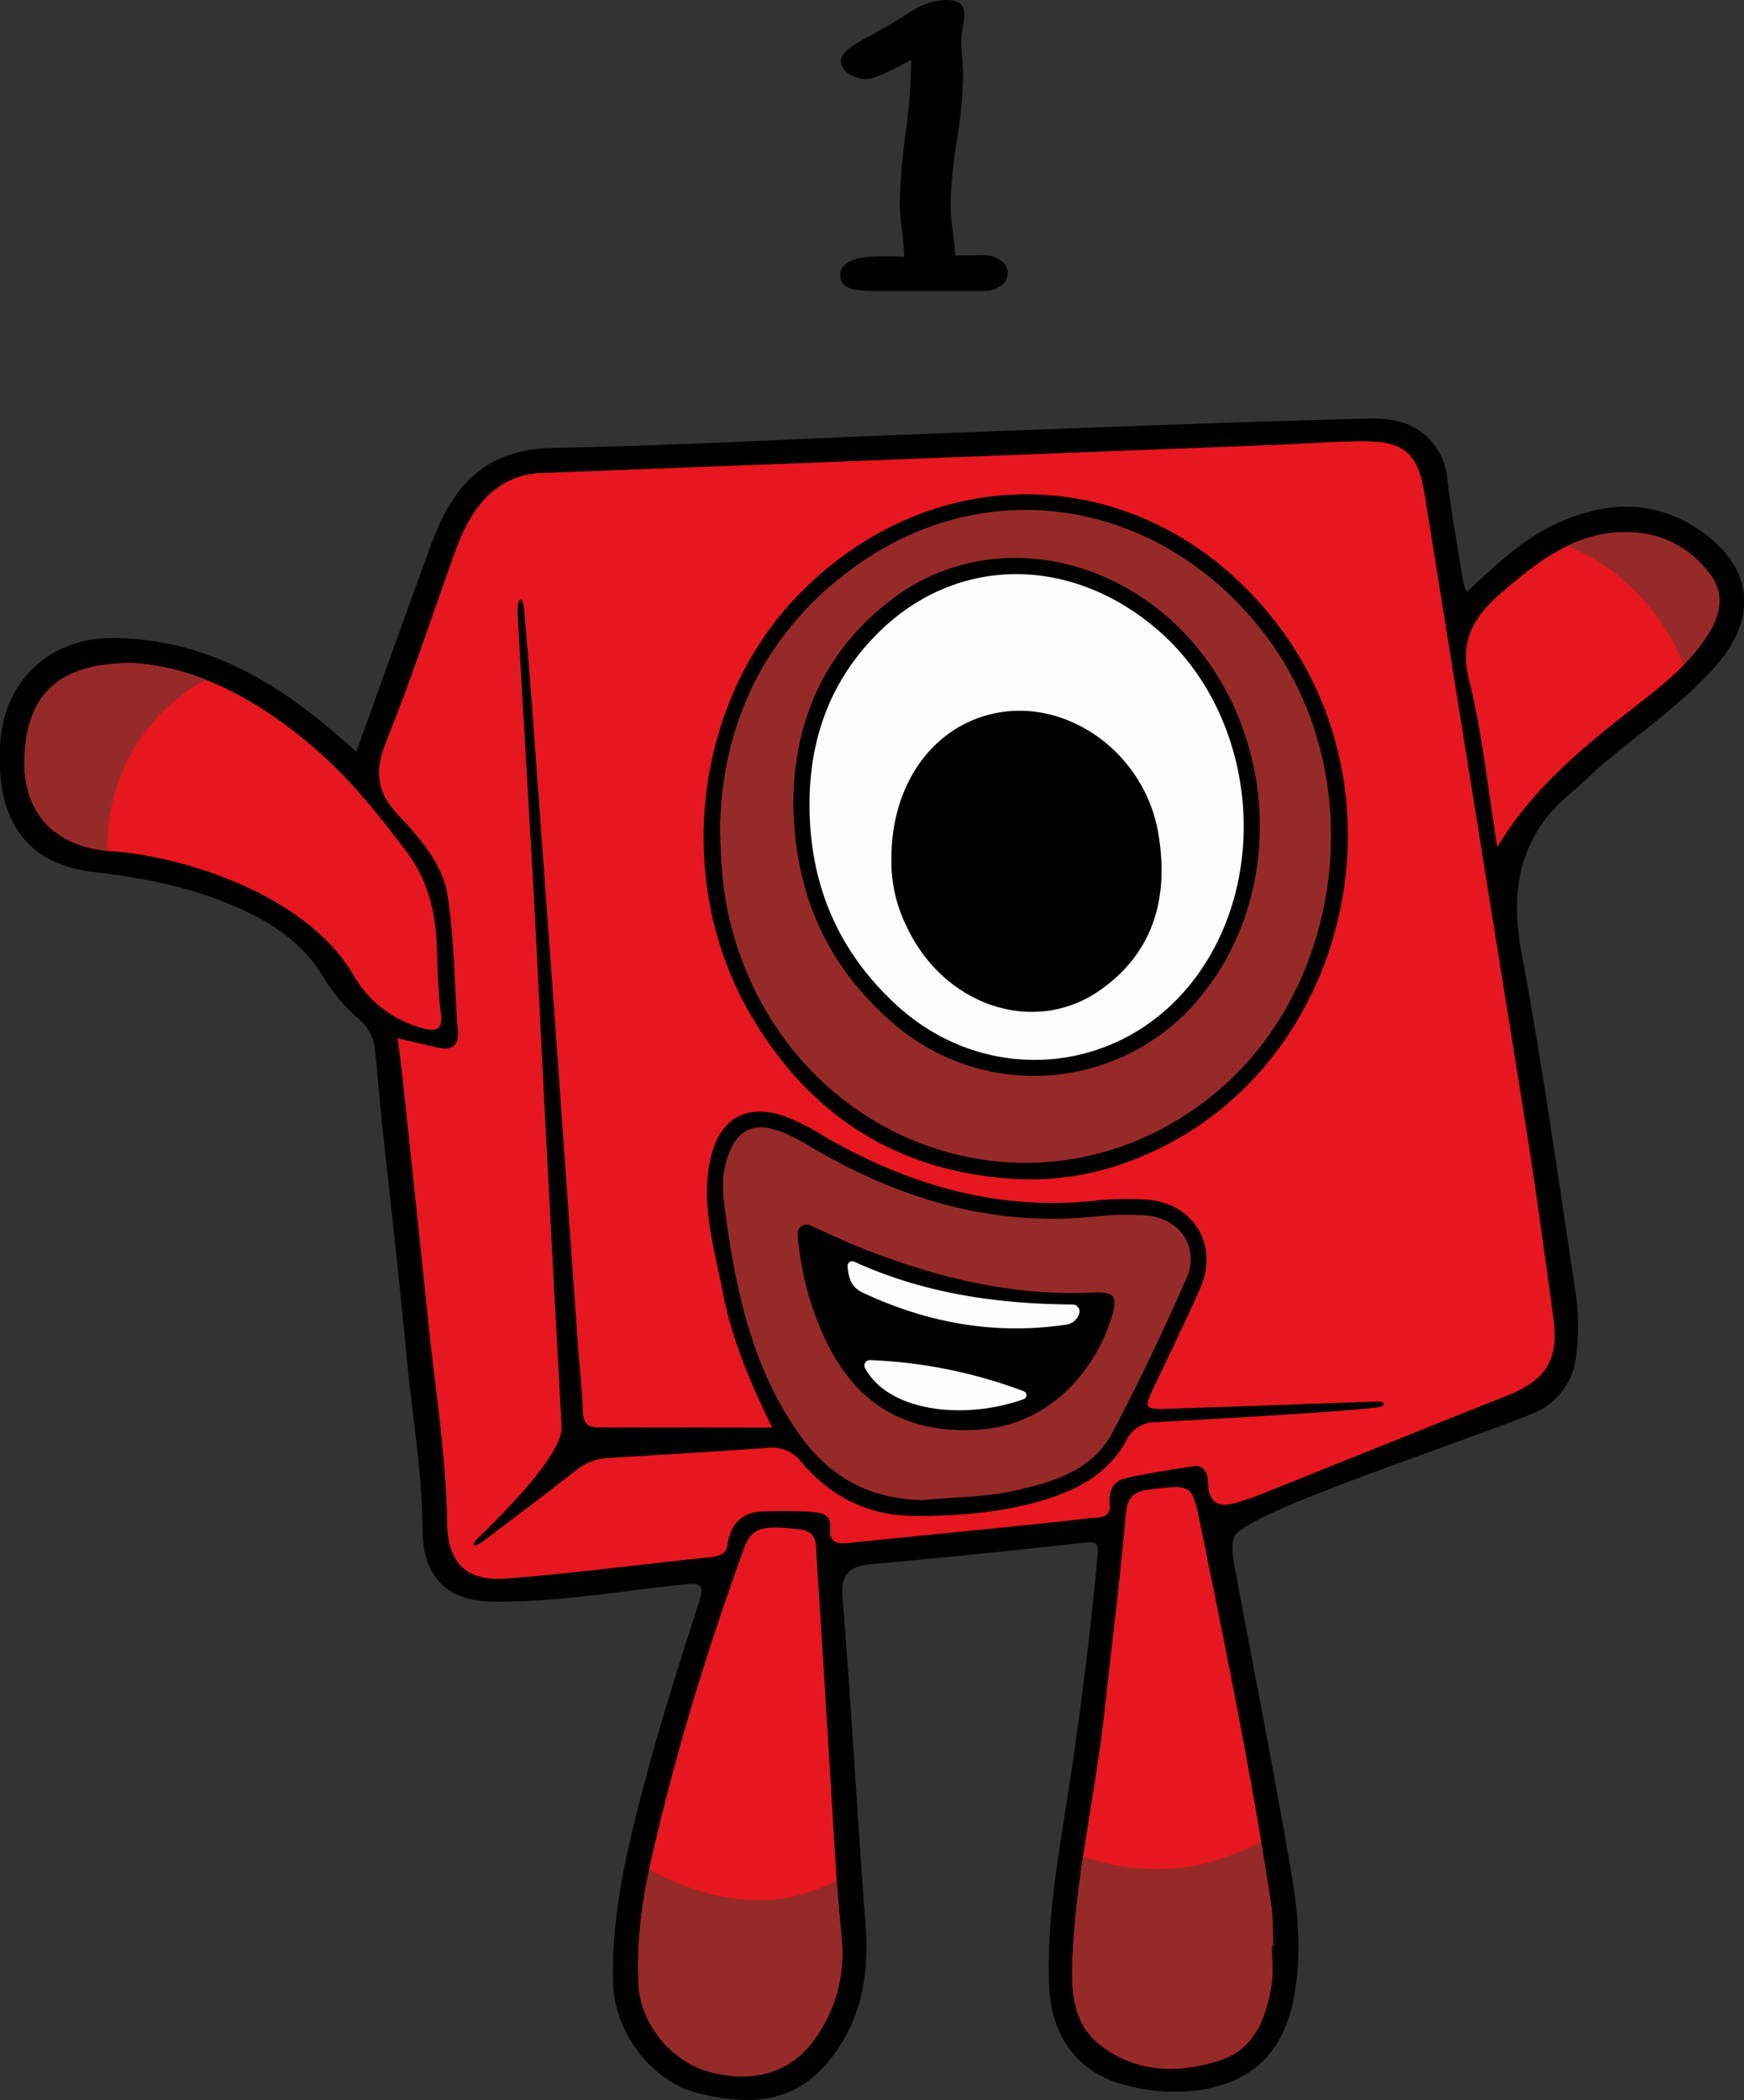 <svg xmlns="http://www.w3.org/2000/svg" id="&#x421;&#x43B;&#x43E;&#x439;_1" data-name="&#x421;&#x43B;&#x43E;&#x439; 1" viewBox="0 0 375.66 452.29"><rect x="0" y="0" width="375.66" height="452.29" fill="#333333" stroke="none"/><defs><style>.cls-1{fill:#e6171e;}.cls-2{fill:#962a29;}.cls-3{fill:#fefdfd;}</style></defs><path d="M183,378.68c5.21-14.48,10.24-28.53,15.35-42.55a66.61,66.61,0,0,1,3.89-9.16c4.93-9.07,12.22-13.51,23-13.71,25-.46,49.92-1.84,74.88-2.81q30.7-1.2,61.41-2.31c12.65-.45,25.3-.82,38-1.18,4.87-.14,9.72.06,13.67,3.52A14.14,14.14,0,0,1,418,320c.86,7.41,2.23,14.77,3.41,22.14a14.18,14.18,0,0,0,.78,2.1c6.14-5.6,11.83-11.25,19.19-14.63,10.47-4.8,20.79-5.49,30.82,1.26,11.54,7.77,12.89,18.73,3.73,29.2-7.41,8.48-16.77,14.66-25.19,21.95-1.89,1.64-3.6,3.48-5.54,5.05-11.37,9.18-13.87,20.71-11.24,34.84,4.56,24.47,8,49.15,11.74,73.78a51.49,51.49,0,0,1,.11,12.47,15.11,15.11,0,0,1-9.92,13.27C416.88,529,373.18,543.08,372,548c-.64,2.72,0,5.5.59,8.43,4,21.38,8.21,42.72,11.87,64.16,1.47,8.66,2.14,17.46.5,26.33-2.15,11.57-8.69,18.24-20.28,20a40.32,40.32,0,0,1-15.83-1c-10.24-2.49-16.11-10.44-16.6-21-.6-12.74,1.43-25.21,3.4-37.7,2.89-18.38,5.31-36.82,7-55.36.22-2.42.09-3.15-2.73-2.84q-22.79,2.55-45.64,4.61c-4.66.43-7,1.67-6.55,7.22,1.88,23.38,3.15,46.8,4.92,70.19.77,10.13-.51,19.55-6.6,28-7,9.61-15.83,11.81-29,8.69-10.58-2.51-18.51-13.41-18.76-23.88-.38-15.66,3.44-30.67,7.45-45.59,3.28-12.18,7.15-24.2,11-36.22,1.13-3.56,1.08-4.48-3.26-4-13.71,1.41-27.35,3.9-41.2,3.69-9.94-.15-14.9-5.44-15-15.25-.1-12.66-2.28-25.15-3.47-37.72-1.67-17.54-3.69-35-5.54-52.56-.45-4.3-.74-8.61-1.23-12.91a9.68,9.68,0,0,0-3.4-6.92,38.63,38.63,0,0,1-8-9.56c-4.34-6.92-10.61-11.16-17.94-14.44-10-4.46-20.35-6.51-31.18-7.77-14.84-1.73-21.25-11.26-20.23-27.8.8-13.16,10.46-22.53,23.89-22.59,16.91-.07,31.27,6.83,44.21,17.16C177.17,373.52,179.76,375.87,183,378.68Z" transform="translate(-106.24 -216.78)"></path><path class="cls-1" d="M380.51,635.87h-.32c0,2.83.39,5.72-.07,8.47-1.21,7.12-3.62,13.85-11.3,16.27-8.92,2.82-17.91,2.58-25.59-3.39-6.39-5-6.25-12.59-5.9-19.73.85-17.61,4.95-34.83,6.84-52.32,1.52-14,3.33-28,4.54-42.08.34-3.88,1.7-5.08,5.25-5.52,8.91-1.08,9.05-1.24,10.86,7.64,5.53,27.15,11.12,54.29,15.21,81.7C380.47,629.85,380.36,632.88,380.51,635.87ZM286.4,620.93c-1.42-22.92-2.77-45.84-4.26-68.76-.16-2.4.43-5.48-3.65-6-8.1-1-10.42-.32-12,4.11-6.28,17.35-11.93,34.91-16.5,52.78-3.45,13.52-7,27.09-6.19,41.27.48,8.49,7.29,16.63,15.59,18.72,10.16,2.56,18.32-.39,23.38-8.67a31.27,31.27,0,0,0,4.81-19.56C287.17,630.21,286.69,625.58,286.4,620.93Zm-85.2-186c-.59-4.61-.73-9.29-.86-13.94-.22-7.62-1.82-14.54-6.62-20.89-5.85-7.74-11.85-15.3-19.13-21.67-12.16-10.64-25.85-18.08-39.72-18.82-16.26-.08-23.16,7-23.35,21.23-.15,11.73,7.26,18.93,19.94,19.34,17,1.7,41.35,10.22,50.94,26.66a24.31,24.31,0,0,0,14.7,11.36C200.21,439,201.7,438.76,201.2,434.89Zm273.24-94.64a21.66,21.66,0,0,0-16.13-8.81c-11.72-.8-20.14,5.66-28.34,12.68-5.83,5-9.51,10.12-7.34,18.86,2.9,11.68,4.11,23.78,6.13,36.24,6.76-11.36,16-19.41,25.66-27.13,7.13-5.72,14.82-10.86,19.81-18.82C476.93,349,477.73,344.47,474.44,340.25ZM440.85,500.62c1.23,9.07-1.65,13.46-10.06,16.79-17.63,7-35.19,14.1-52.78,21.15-1.54.62-3.12,1.16-4.69,1.66-3.95,1.27-6.76,1-6.89-4.28-.05-1.86-.72-3.16-2.27-3.41-.64-.1-15.26,2.28-16.59,3-1.57.86-2.56,2.38-2.28,5.39s-2.66,2.66-4.39,2.86c-10.74,1.23-21.5,2.26-32.26,3.35-6.61.67-13.23,1.3-19.84,2-2.45.27-4-.39-3.73-3.13.24-3-1.5-3.32-4-3.58s-10.76-.3-12.52.13c-2.88.71-5,2.67-5.62,7.08-.28,1.91-1.87,2.35-3.73,2.54-14.55,1.51-29.07,3.44-43.65,4.59-7.68.61-12.86-2.13-13-12-.2-14.24-2.52-28.46-4-42.68q-2.83-27.28-5.76-54.56c-.23-2.14-.54-4.27-.9-7.1,3.29.74,6,1.41,8.74,2s4.47-.18,4.22-3.54c-.74-9.79-.69-19.7-2.23-29.35-1.08-6.77-6-12.31-10.61-17.21-4.84-5.15-5.08-9.63-2.53-15.95,5.34-13.24,9.76-26.86,14.63-40.3,1.48-4.07,3.2-8.06,6.14-11.35a17.05,17.05,0,0,1,12.62-6.07c32.45-1.2,136.93-5.25,156.73-6,6.65-.24,13.3-.78,20-.83,9.23-.07,12.1,2.61,13.53,11.55q11,68.65,22,137.29C437.22,473.94,439,487.28,440.85,500.62ZM267.59,434.74c13.05,22.78,32.83,35.12,59.3,36.05A60.75,60.75,0,0,0,351.77,466c43.89-17.8,59-76.25,29.64-114.72-26.47-34.71-72.79-37.58-103.18-6.39C255.9,367.79,251.14,406,267.59,434.74ZM402.5,518.65c-14.8.5-29.61,1.07-44.42,1.54-5.49.18-5.52,0-3.12-5,3.26-6.92,6.65-13.79,9.74-20.78,4.28-9.67-1.56-18.88-12.14-19.3a66.62,66.62,0,0,0-10,.23c-21.39,2.38-40.81-3.36-59.11-14a48.62,48.62,0,0,0-8-4.08c-8.45-3-14.35.48-16.22,9.3-2.07,9.8.9,19.14,2.7,28.55,1.84,9.63,5.52,18.68,10.64,29.13-13.24,0-25.2-.05-37.15,0-2.53,0-3.55-.83-3.63-3.43-.15-4.48-.65-9-1-13.44q-2.16-30.37-4.31-60.75-2.84-39.56-5.75-79.12c-.47-6.3-1-12.59-1.54-18.89-.33-3.94-1.65-3.48-1.43.66,1.1,20.1,2.35,40.19,3.46,60.29.86,15.63,1.56,31.26,2.38,46.89q1.75,33.68,3.6,67.33c.08,1.5.51,6.37-18.1,24.37-1,1.1-1.36,2.21.77.92,6.72-5.1,13.48-10.15,20.12-15.36a12,12,0,0,1,6.76-2.87c11.63-.74,23.26-1.38,34.88-2.23a8,8,0,0,1,7.31,3.15c6.25,7.39,14.4,11.45,24,11.52,9,.06,18-.61,26.7-3,7.87-2.2,15.06-5.65,19.19-13.2a6.87,6.87,0,0,1,6.26-4c7.31-.41,39.13-2.09,47.68-3.18C405,519.61,404.78,518.57,402.5,518.65Z" transform="translate(-106.24 -216.78)"></path><path class="cls-2" d="M134.87,359.57a50.32,50.32,0,0,1,15.72,3.58l-.47.25a41.07,41.07,0,0,0-16.39,17.08A39.75,39.75,0,0,0,129.47,400c-11.46-1.08-18.09-8.11-18-19.21C111.71,366.61,118.61,359.49,134.87,359.57ZM286.46,621.8a43.54,43.54,0,0,1-7.56,3c-10.4,2.91-22.61.41-32.81-5.47a96.88,96.88,0,0,0-2.31,25.07c.48,8.49,7.29,16.63,15.59,18.72,10.16,2.56,18.32-.39,23.38-8.67a31.27,31.27,0,0,0,4.81-19.56C287.2,630.5,286.76,626.16,286.46,621.8ZM380,626.91q-1-6.75-2.14-13.48a52.42,52.42,0,0,1-14.24,5.18,47.12,47.12,0,0,1-24.11-2c-1,6.91-1.87,13.85-2.21,20.84s-.49,14.77,5.9,19.73c7.68,6,16.67,6.21,25.59,3.39,7.68-2.42,10.09-9.15,11.3-16.27.46-2.75.07-5.64.07-8.47h.32C380.36,632.88,380.47,629.85,380,626.91Zm94.41-286.66a21.66,21.66,0,0,0-16.13-8.81,28.16,28.16,0,0,0-14.46,2.91c10.56,4.18,19.08,12.55,24.18,23.39.33.69.65,1.4,1,2.12a40.2,40.2,0,0,0,5.23-6.59C476.93,349,477.73,344.47,474.44,340.25ZM378.39,353c23.85,30.8,17.63,78.62-13.2,101.43-37.33,27.62-88.87,8.49-101.3-37.58-1.74-6.48-2.42-13.07-2.56-22,.49-22.29,9.75-42.57,30.07-56.74C320,318.23,356.46,324.7,378.39,353Zm-21.45-4c-17.46-14.61-41.12-16.15-58.16-3.45-15,11.17-21.47,26.62-21.66,43.87.16,19.49,7,34.8,20.66,47a46.29,46.29,0,0,0,68.1-6.28C384.55,406,380.44,368.7,356.94,349Zm4.82,143.23c-5,11.25-10.21,22.42-16,33.26-4.27,8-12.56,10.45-20.81,12.32-6.85,1.54-13.89,1.39-19.9,2.07-11.94-.21-20.33-5.31-26.58-14.1-9.63-13.54-13.33-29.17-15.63-45.26-.66-4.59-1.51-9.14-.09-13.83,1.95-6.49,5.7-8.59,12.06-6.05a50.29,50.29,0,0,1,6.62,3.47c19,11.12,39.22,17.07,61.46,14.61a60.58,60.58,0,0,1,10-.17C360.37,479,364.79,485.43,361.76,492.27ZM342,495.16c-17.23.87-33.62-3.08-49.52-9.31-3.84-1.51-7.58-3.27-11.7-5.14a1.94,1.94,0,0,0-2.73,1.93,65.3,65.3,0,0,0,6,22.72c6.78,14.27,17.89,20.54,33.82,19.26,12.83-1,23.71-10.71,27.88-24.39C347,496.33,346.47,494.93,342,495.16Z" transform="translate(-106.24 -216.78)"></path><path class="cls-3" d="M326.74,518.13c-12.69,4.55-29,2.76-34.16-6.65a1.18,1.18,0,0,1,1.08-1.76,105.17,105.17,0,0,1,33.11,6.71A.91.91,0,0,1,326.74,518.13Zm10.56-20.39c-16.2-.11-31.92-2.32-47.09-9.23a1,1,0,0,0-1.4,1c.18,2.57.83,4.53,3.23,5.66,13.88,6.51,28.36,9.18,43.64,6.94a3.46,3.46,0,0,0,3-2.34A1.51,1.51,0,0,0,337.3,497.74Zm25.58-69.27c-15.93,20.11-44.58,22.24-63.59,4.73-12.44-11.45-18.52-25.67-18.68-42.51-.15-14.89,4.65-27.87,15.41-38.21,16.69-16,40.78-16,59.26-.32C377,370.59,380.52,406.21,362.88,428.47Zm-7.07-31.79c-2.91-18.51-21.37-30.94-38-25.55-11.74,3.79-19.51,15.51-19.55,30.29a31.28,31.28,0,0,0,3.15,14.65c7.85,17.19,27.42,24,41.75,14C354.68,422,358,410.25,355.81,396.68Z" transform="translate(-106.24 -216.78)"></path><path d="M317.85,279.46H306.68l-11.12,0a28.14,28.14,0,0,1-5.5-.37c-1.91-.48-2.86-1.5-2.86-3.05q0-4,8.81-4.06l2.7,0,2.3.08a49.42,49.42,0,0,0-.48-5.7,49.37,49.37,0,0,1-.48-5.67,137.21,137.21,0,0,1,1.3-15.51,129.41,129.41,0,0,0,1.17-15.54q-7.51,4.17-9.59,4.17a6.5,6.5,0,0,1-3.91-1.2,3.43,3.43,0,0,1-1.65-2.77q0-1.89,4.83-4.58,3-1.53,8.59-4.91,4.93-3.57,9.42-3.57,3.77,0,3.76,3.09a16.82,16.82,0,0,1-.33,2.75,16.2,16.2,0,0,0-.34,2.76c0,.88.07,2.22.2,4s.2,3.14.2,4a101.6,101.6,0,0,1-1.35,13.66A101.88,101.88,0,0,0,311,260.69a43.38,43.38,0,0,0,.45,5.67,53.69,53.69,0,0,1,.51,5.46l5.89-.08a6.52,6.52,0,0,1,3.9,1.11,3.24,3.24,0,0,1,0,5.52A6.65,6.65,0,0,1,317.85,279.46Z" transform="translate(-106.24 -216.78)"></path></svg>